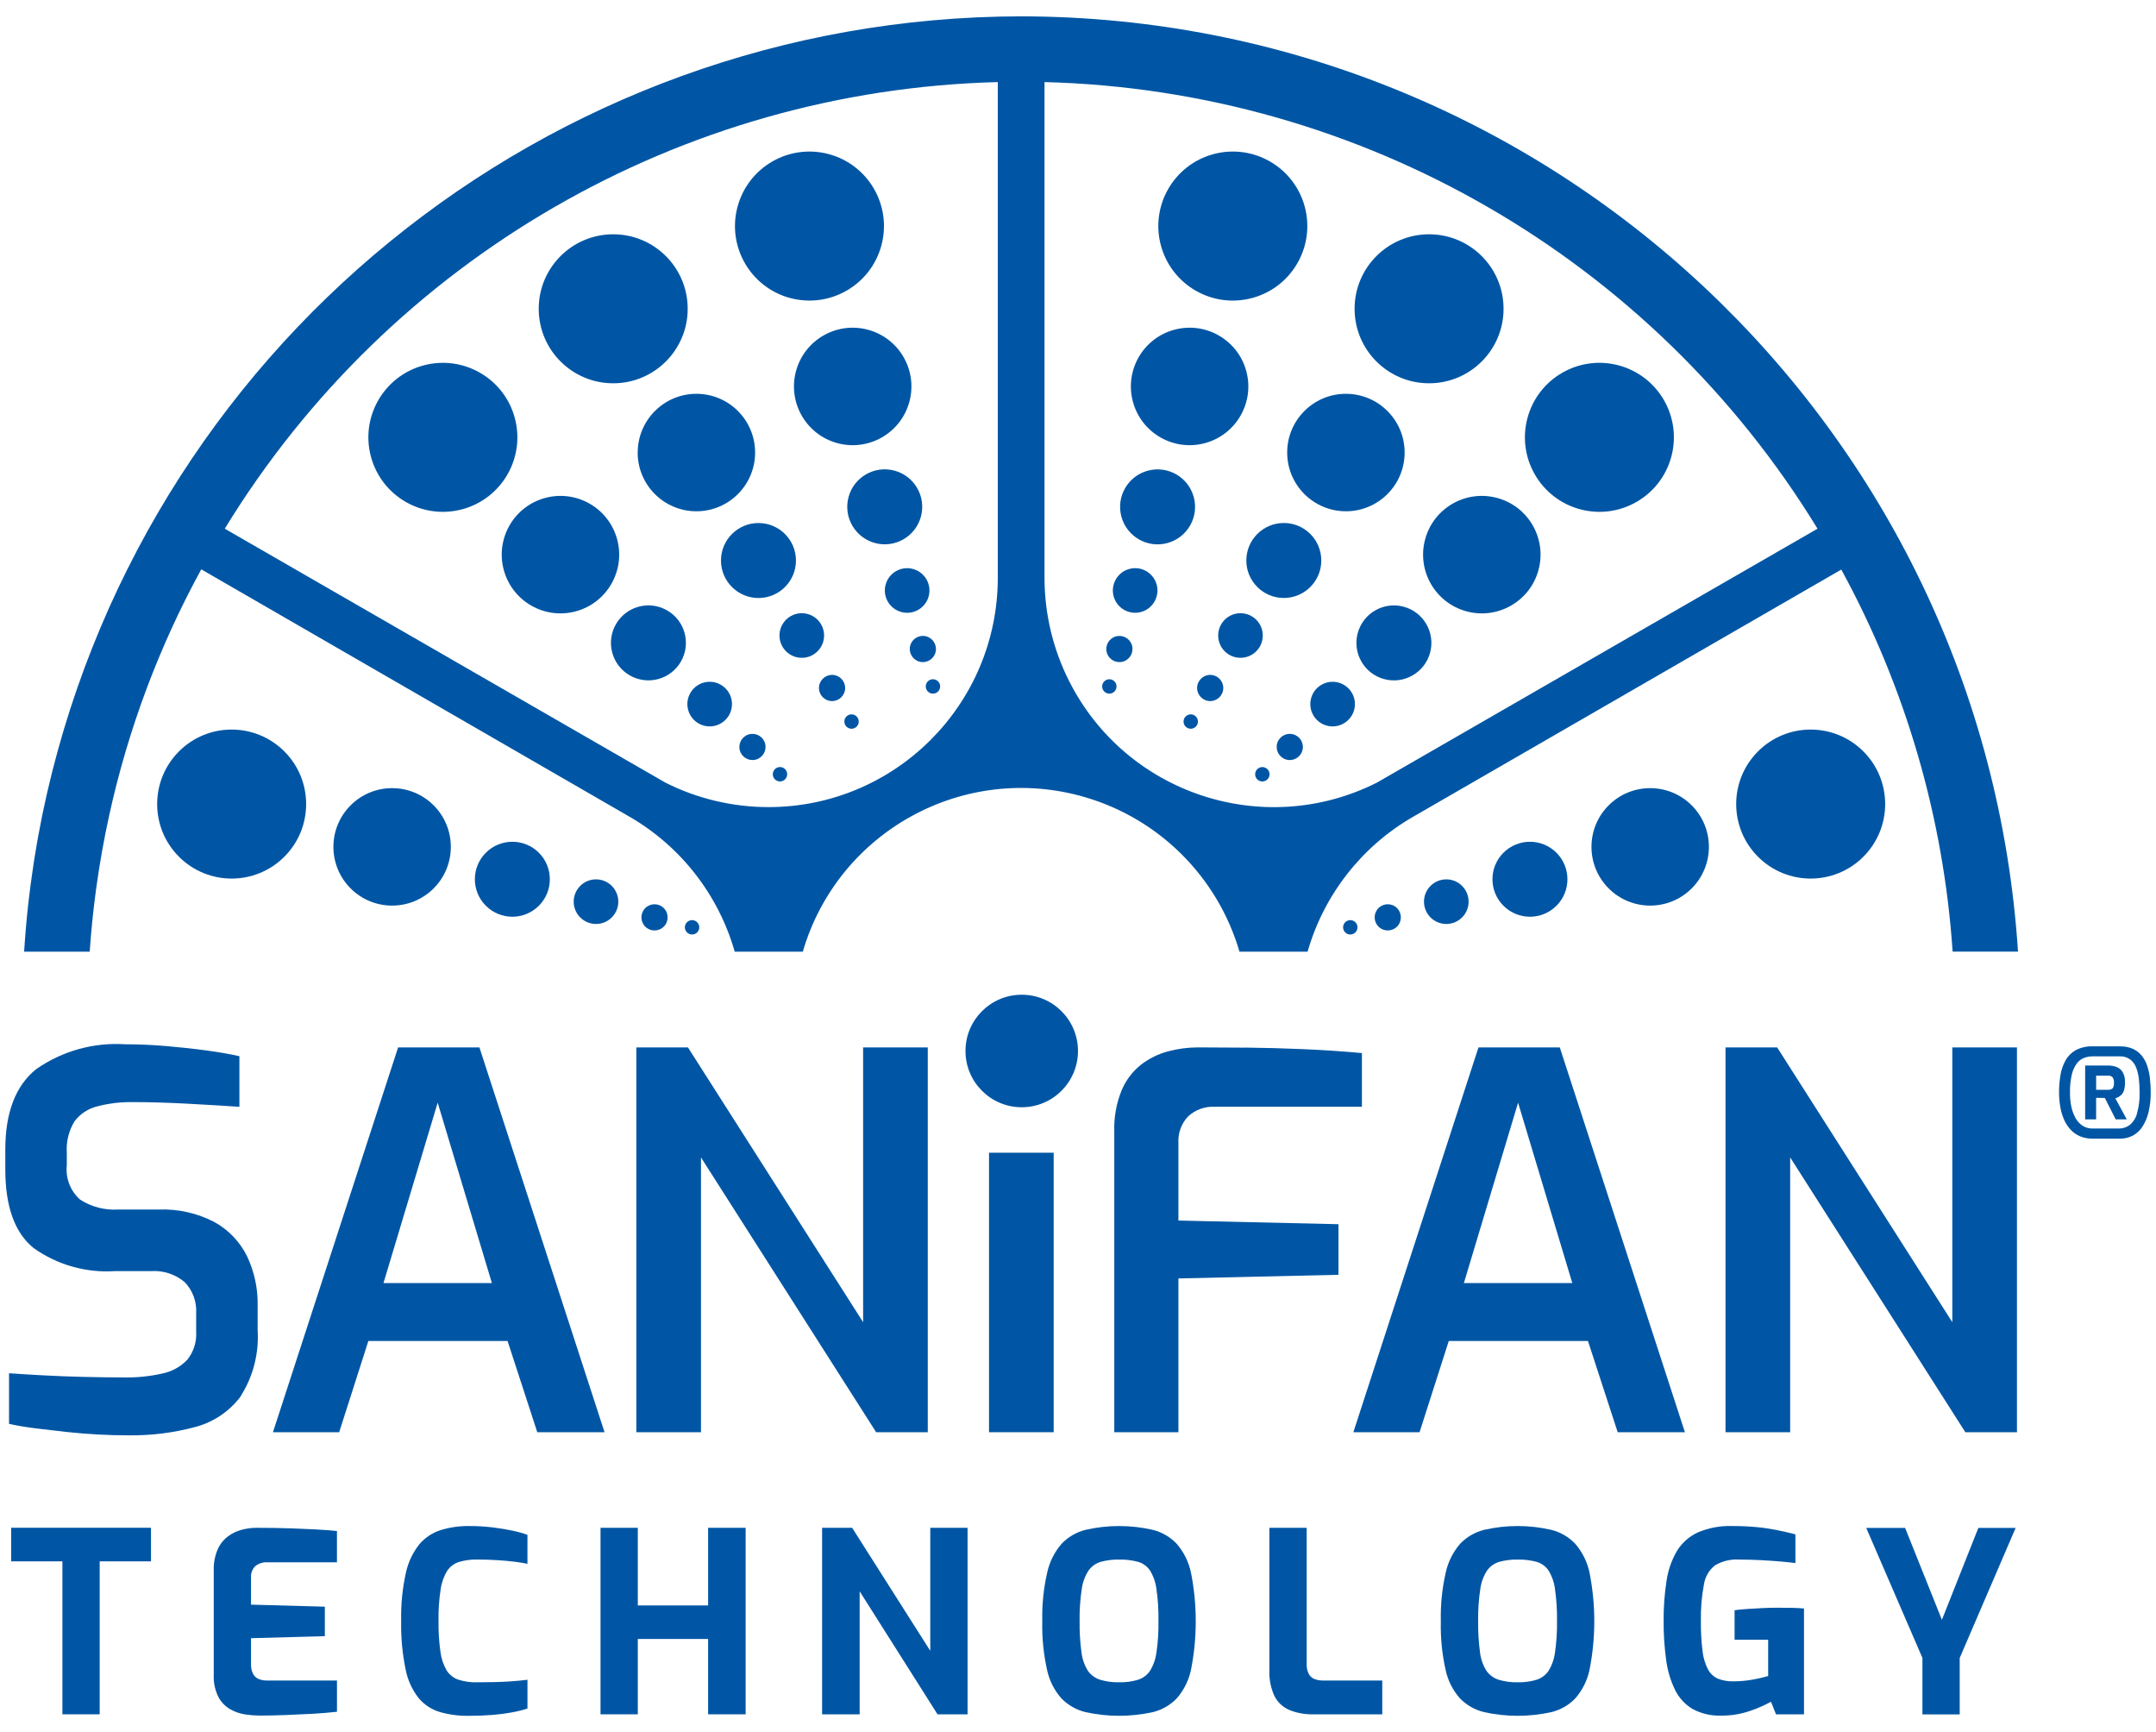 <?xml version="1.0" encoding="UTF-8"?>
<svg id="sanifan_tech_logo_-_blue" xmlns="http://www.w3.org/2000/svg" xmlns:xlink="http://www.w3.org/1999/xlink" version="1.1" viewBox="0 0 122 98">
  <!-- Generator: Adobe Illustrator 29.1.0, SVG Export Plug-In . SVG Version: 2.1.0 Build 142)  -->
  <defs>
    <style>
      .st0 {
        fill: none;
      }

      .st1 {
        fill: #0056a4;
      }

      .st2 {
        clip-path: url(#clippath);
      }
    </style>
    <clipPath id="clippath">
      <rect class="st0" x=".3" y=".925" width="121.399" height="96.15"/>
    </clipPath>
  </defs>
  <g class="st2">
    <g id="Group_154">
      <path id="Path_4923" class="st1" d="M57.782.925C30.945.959,7.816,19.827,2.392,46.111h0c-.024.117-.044.234-.067.351-.06.3-.119.607-.175.912-.029.161-.056.324-.084.485-.049.288-.1.575-.143.864-.027.174-.052.348-.077.523-.041.278-.081.556-.117.835-.024.183-.046.367-.068.551-.02.163-.042.326-.06.49h0c-.1.9-.177,1.808-.236,2.721h3.711c.08-1.171.198-2.332.354-3.481.005-.04.01-.08.016-.12.192-1.395.438-2.771.737-4.13h0c1.067-4.857,2.82-9.537,5.205-13.9l24.139,13.94.022.013.059.034c2.906,1.676,5.046,4.417,5.967,7.643h3.853c1.996-6.823,9.146-10.737,15.97-8.74,4.213,1.233,7.507,4.527,8.74,8.74h3.854c.924-3.219,3.061-5.953,5.962-7.626l.059-.034.022-.013,24.157-13.944c3.64,6.664,5.789,14.04,6.3,21.616h3.7C112.253,24.102,87.585.962,57.782.925M56.461,32.591v.093c.001,7.167-5.808,12.978-12.975,12.979-2.03,0-4.032-.476-5.845-1.39l-.022-.014-24.9-14.347C22.07,14.616,38.538,5.103,56.461,4.644v27.947ZM77.947,44.259l-.022.014c-6.399,3.227-14.203.655-17.43-5.744-.914-1.812-1.39-3.814-1.39-5.844V4.644c17.922.459,34.39,9.972,43.742,25.268l-24.9,14.347Z"/>
      <path id="Path_4924" class="st1" d="M34.699,21.685c2.328,0,4.215-1.887,4.215-4.215s-1.887-4.215-4.215-4.215-4.215,1.887-4.215,4.215,1.887,4.215,4.215,4.215h0"/>
      <path id="Path_4925" class="st1" d="M48.186,40.416c-.225,0-.407.182-.407.407,0,.225.182.407.407.407.225,0,.407-.182.407-.407h0c0-.225-.182-.407-.407-.407"/>
      <path id="Path_4926" class="st1" d="M36.083,25.603c0,1.835,1.488,3.323,3.323,3.323,1.835,0,3.323-1.488,3.323-3.323,0-1.834-1.486-3.321-3.32-3.323-1.835,0-3.323,1.488-3.323,3.323"/>
      <path id="Path_4927" class="st1" d="M45.04,31.712c0-1.171-.95-2.121-2.121-2.121s-2.121.95-2.121,2.121c0,1.171.95,2.121,2.121,2.121s2.121-.95,2.121-2.121h0"/>
      <path id="Path_4928" class="st1" d="M45.37,34.693c-.697,0-1.262.565-1.262,1.262s.565,1.262,1.262,1.262,1.262-.565,1.262-1.262-.565-1.262-1.262-1.262h0"/>
      <path id="Path_4929" class="st1" d="M47.084,38.183c-.409,0-.741.331-.742.74,0,.409.331.741.74.742.409,0,.741-.331.742-.74v-.002c0-.409-.331-.74-.74-.74"/>
      <path id="Path_4930" class="st1" d="M26.152,28.815c2.248-.603,3.583-2.914,2.98-5.163-.603-2.248-2.914-3.583-5.163-2.98-2.248.603-3.582,2.913-2.98,5.161.602,2.249,2.913,3.583,5.162,2.981h.001"/>
      <path id="Path_4931" class="st1" d="M44.03,43.412c-.217.059-.345.283-.286.499s.283.345.499.286c.216-.059.344-.281.287-.498-.057-.217-.279-.346-.496-.289-.001,0-.003,0-.004.001"/>
      <path id="Path_4932" class="st1" d="M28.505,32.239c.475,1.773,2.297,2.825,4.069,2.35,1.773-.475,2.825-2.297,2.35-4.069-.475-1.773-2.297-2.825-4.069-2.35,0,0,0,0-.001,0-1.772.475-2.824,2.296-2.349,4.069,0,0,0,0,0,0"/>
      <path id="Path_4933" class="st1" d="M36.141,34.324c-1.131.304-1.801,1.468-1.497,2.599.304,1.131,1.468,1.801,2.599,1.497,1.13-.304,1.8-1.466,1.498-2.596-.303-1.132-1.466-1.804-2.597-1.501,0,0-.002,0-.003,0"/>
      <path id="Path_4934" class="st1" d="M39.831,38.616c-.673.181-1.072.873-.892,1.546.181.673.873,1.072,1.546.892.673-.181,1.072-.873.892-1.546-.181-.673-.873-1.073-1.546-.892h0"/>
      <path id="Path_4935" class="st1" d="M42.388,41.544c-.395.106-.63.512-.525.907.106.395.512.63.907.525.395-.106.63-.512.525-.907,0,0,0,0,0,0-.105-.395-.511-.63-.906-.524,0,0,0,0-.001,0"/>
      <path id="Path_4936" class="st1" d="M44.714,16.861c2.249.603,4.56-.732,5.162-2.98.603-2.249-.732-4.56-2.98-5.162-2.248-.603-4.559.731-5.162,2.98-.603,2.248.731,4.56,2.979,5.163,0,0,0,0,0,0"/>
      <path id="Path_4937" class="st1" d="M52.399,38.732c-.058.217.071.44.289.498.217.058.44-.071.498-.289.058-.216-.07-.439-.287-.498-.217-.059-.441.069-.499.286,0,0,0,.001,0,.002"/>
      <path id="Path_4938" class="st1" d="M45.041,21.003c-.475,1.773.576,3.595,2.349,4.07,1.773.475,3.595-.576,4.07-2.349s-.576-3.595-2.349-4.07c0,0,0,0-.001,0-1.772-.475-3.594.576-4.069,2.349,0,0,0,0,0,0"/>
      <path id="Path_4939" class="st1" d="M48.015,28.126c-.303,1.132.369,2.294,1.501,2.597,1.132.303,2.294-.369,2.597-1.501.302-1.13-.368-2.292-1.498-2.596-1.13-.305-2.294.365-2.599,1.495,0,.002,0,.003-.001.005"/>
      <path id="Path_4940" class="st1" d="M50.113,33.081c-.181.673.219,1.365.892,1.546.673.181,1.365-.219,1.546-.892.181-.673-.219-1.365-.892-1.546-.673-.181-1.365.219-1.546.892h0"/>
      <path id="Path_4941" class="st1" d="M51.505,36.526c-.106.395.129.802.524.908.395.106.802-.129.908-.524.106-.395-.129-.802-.524-.908,0,0,0,0,0,0-.395-.106-.801.129-.907.524"/>
      <path id="Path_4942" class="st1" d="M80.866,21.685c2.328,0,4.215-1.887,4.215-4.215,0-2.328-1.887-4.215-4.215-4.215-2.328,0-4.215,1.887-4.215,4.215h0c0,2.328,1.887,4.215,4.215,4.215"/>
      <path id="Path_4943" class="st1" d="M67.38,40.416c-.225,0-.407.182-.407.407s.182.407.407.407c.225,0,.407-.182.407-.407h0c0-.225-.182-.407-.407-.407"/>
      <path id="Path_4944" class="st1" d="M72.837,25.603c0,1.835,1.488,3.323,3.323,3.323s3.323-1.488,3.323-3.323-1.488-3.323-3.323-3.323h0c-1.835,0-3.323,1.488-3.323,3.323"/>
      <path id="Path_4945" class="st1" d="M72.646,29.589c-1.171,0-2.121.95-2.121,2.121s.95,2.121,2.121,2.121,2.121-.95,2.121-2.121-.95-2.121-2.121-2.121h0"/>
      <path id="Path_4946" class="st1" d="M71.456,35.955c0-.697-.565-1.262-1.262-1.262s-1.262.565-1.262,1.262.565,1.262,1.262,1.262h0c.697,0,1.262-.565,1.262-1.262"/>
      <path id="Path_4947" class="st1" d="M68.481,38.183c-.409,0-.741.331-.742.74s.331.741.74.742c.409,0,.741-.331.742-.74v-.002c0-.409-.331-.74-.74-.74h0"/>
      <path id="Path_4948" class="st1" d="M91.595,20.671c-2.249-.602-4.56.733-5.162,2.981-.602,2.249.733,4.56,2.981,5.162,2.248.602,4.559-.732,5.161-2.98.603-2.248-.731-4.56-2.98-5.163,0,0,0,0-.001,0"/>
      <path id="Path_4949" class="st1" d="M71.536,43.412c-.217-.058-.44.071-.498.289-.058.217.071.44.289.498.216.058.439-.07.498-.287.059-.217-.069-.441-.286-.499,0,0-.001,0-.002,0"/>
      <path id="Path_4950" class="st1" d="M84.711,28.17c-1.773-.475-3.595.576-4.07,2.349s.576,3.595,2.349,4.07,3.595-.576,4.07-2.349c0,0,0,0,0-.001.475-1.772-.576-3.594-2.349-4.069h0"/>
      <path id="Path_4951" class="st1" d="M79.424,34.324c-1.132-.303-2.294.369-2.597,1.501-.303,1.132.369,2.294,1.501,2.597,1.13.302,2.292-.368,2.596-1.498.305-1.13-.365-2.294-1.495-2.599-.002,0-.003,0-.005-.001"/>
      <path id="Path_4952" class="st1" d="M75.735,38.616c-.673-.181-1.365.219-1.546.892-.181.673.219,1.365.892,1.546.673.181,1.365-.219,1.546-.892.181-.673-.219-1.365-.892-1.546h0"/>
      <path id="Path_4953" class="st1" d="M73.176,41.544c-.395-.106-.802.129-.908.524-.106.395.129.802.524.908.395.106.802-.129.908-.524,0,0,0,0,0,0,.106-.395-.129-.801-.524-.907"/>
      <path id="Path_4954" class="st1" d="M70.853,16.861c2.248-.603,3.582-2.914,2.979-5.163-.603-2.248-2.914-3.582-5.163-2.979-2.248.603-3.582,2.914-2.98,5.162.602,2.248,2.912,3.583,5.161,2.981,0,0,.002,0,.002,0"/>
      <path id="Path_4955" class="st1" d="M62.667,38.445c-.217.059-.345.283-.286.499s.283.345.499.286c.216-.059.344-.281.287-.498-.057-.217-.279-.346-.496-.289-.001,0-.003,0-.004.001"/>
      <path id="Path_4956" class="st1" d="M68.175,25.073c1.773-.475,2.825-2.297,2.35-4.069s-2.297-2.825-4.069-2.35c-1.773.475-2.825,2.297-2.35,4.069,0,0,0,0,0,.001.475,1.772,2.296,2.824,4.069,2.349h0"/>
      <path id="Path_4957" class="st1" d="M67.551,28.126c-.304-1.131-1.468-1.801-2.599-1.497-1.131.304-1.801,1.468-1.497,2.599.304,1.13,1.466,1.8,2.596,1.498,1.132-.303,1.804-1.466,1.501-2.597v-.003"/>
      <path id="Path_4958" class="st1" d="M63.907,32.188c-.673.181-1.072.873-.892,1.546.181.673.873,1.072,1.546.892.673-.181,1.072-.873.892-1.546-.181-.673-.873-1.073-1.546-.892,0,0,0,0,0,0"/>
      <path id="Path_4959" class="st1" d="M63.152,36.003c-.395.106-.63.512-.525.907s.512.63.907.525c.395-.106.63-.512.525-.907,0,0,0,0,0,0-.105-.395-.511-.63-.906-.524,0,0,0,0-.001,0"/>
      <path id="Path_4960" class="st1" d="M105.44,48.472c1.646-1.646,1.646-4.315,0-5.961-1.646-1.646-4.315-1.646-5.961,0-1.646,1.646-1.646,4.315,0,5.961,1.646,1.646,4.315,1.646,5.961,0h0"/>
      <path id="Path_4961" class="st1" d="M76.696,52.753c.159-.159.159-.417,0-.576-.159-.159-.417-.159-.576,0-.159.159-.159.416,0,.575.159.159.417.159.576,0,0,0,0,0,0,0"/>
      <path id="Path_4962" class="st1" d="M95.727,50.262c1.298-1.298,1.297-3.402,0-4.699s-3.402-1.297-4.699,0c-1.297,1.298-1.297,3.401,0,4.699,1.298,1.298,3.402,1.298,4.699,0,0,0,0,0,0,0"/>
      <path id="Path_4963" class="st1" d="M88.074,51.245c.828-.828.828-2.171,0-3-.828-.828-2.171-.828-3,0-.828.828-.828,2.171,0,2.999.828.828,2.171.829,3,0,0,0,0,0,0,0"/>
      <path id="Path_4964" class="st1" d="M82.733,51.906c.493-.493.493-1.292,0-1.785-.493-.493-1.292-.493-1.785,0-.493.493-.493,1.292,0,1.784.492.493,1.29.494,1.783.002,0,0,.001-.001.002-.002"/>
      <path id="Path_4965" class="st1" d="M79.052,52.425c.29-.289.29-.758,0-1.048-.289-.29-.758-.29-1.048,0s-.29.758,0,1.048c0,0,0,0,0,0,.289.289.758.289,1.047,0"/>
      <path id="Path_4966" class="st1" d="M16.089,48.472c1.646-1.646,1.646-4.315,0-5.961-1.646-1.646-4.315-1.646-5.961,0-1.646,1.646-1.646,4.315,0,5.961,1.646,1.646,4.315,1.646,5.961,0,0,0,0,0,0,0"/>
      <path id="Path_4967" class="st1" d="M39.449,52.753c.159-.159.159-.417,0-.576s-.417-.159-.576,0c-.159.159-.159.416,0,.575.159.159.417.159.576,0h0"/>
      <path id="Path_4968" class="st1" d="M24.538,50.262c1.298-1.298,1.297-3.402,0-4.699-1.298-1.298-3.402-1.297-4.699,0-1.297,1.298-1.297,3.401,0,4.699,1.298,1.298,3.402,1.298,4.699,0,0,0,0,0,0,0"/>
      <path id="Path_4969" class="st1" d="M30.492,51.245c.828-.828.828-2.171,0-3-.828-.828-2.171-.828-3,0-.828.828-.828,2.171,0,2.999.828.828,2.171.829,3,0,0,0,0,0,0,0"/>
      <path id="Path_4970" class="st1" d="M34.618,51.906c.493-.493.493-1.292,0-1.785s-1.292-.493-1.785,0c-.493.493-.493,1.292,0,1.784.493.493,1.292.493,1.785,0h0"/>
      <path id="Path_4971" class="st1" d="M37.561,52.425c.29-.289.29-.758,0-1.048-.289-.29-.758-.29-1.048,0s-.29.758,0,1.048h0c.289.29.758.29,1.047,0"/>
      <path id="Path_4972" class="st1" d="M.631,88.335h2.9v8.655h2.11v-8.655h2.903v-1.9H.631v1.9Z"/>
      <path id="Path_4973" class="st1" d="M16.394,86.467c-.547-.019-1.177-.028-1.89-.029-.284.001-.567.04-.841.115-.284.075-.551.206-.784.385-.25.195-.446.451-.571.742-.153.37-.226.769-.213,1.169v5.888c-.022.441.069.88.264,1.276.155.288.387.527.67.691.262.15.55.249.849.293.259.04.521.061.784.064.467,0,.959-.01,1.476-.029.517-.019,1.031-.043,1.54-.071.509-.029.972-.068,1.39-.115v-1.768h-3.979c-.149,0-.296-.026-.435-.079-.14-.053-.256-.154-.328-.285-.09-.178-.132-.377-.121-.577v-1.454l4.177-.115v-1.668l-4.177-.115v-1.525c-.02-.244.069-.484.242-.656.194-.154.438-.23.685-.214h3.935v-1.769c-.361-.038-.761-.069-1.2-.092-.439-.023-.931-.045-1.476-.064"/>
      <path id="Path_4974" class="st1" d="M27.885,86.416c-.442-.054-.887-.08-1.333-.078-.546-.008-1.089.069-1.611.228-.472.149-.892.428-1.213.805-.377.476-.638,1.032-.763,1.626-.195.882-.284,1.785-.264,2.688-.02.926.064,1.852.25,2.759.113.595.367,1.155.741,1.632.315.373.732.645,1.2.785.531.151,1.08.223,1.632.214.494,0,.941-.017,1.34-.05.369-.029.736-.077,1.1-.143.299-.053.595-.127.884-.221v-1.626c-.275.038-.639.071-1.091.1-.452.029-1.039.043-1.761.043-.36.01-.72-.04-1.063-.149-.274-.096-.508-.282-.662-.528-.188-.327-.307-.688-.35-1.062-.079-.577-.115-1.158-.107-1.74-.01-.596.03-1.192.121-1.782.05-.371.176-.728.371-1.048.16-.238.396-.415.67-.5.331-.098.675-.144,1.02-.136.409,0,.798.012,1.169.036.371.024.701.055.991.092.29.038.521.076.691.114v-1.64c-.274-.098-.555-.177-.841-.235-.333-.071-.706-.133-1.119-.185"/>
      <path id="Path_4975" class="st1" d="M40.07,90.83h-3.979v-4.392h-2.11v10.552h2.11v-4.263h3.978v4.263h2.124v-10.552h-2.123v4.392Z"/>
      <path id="Path_4976" class="st1" d="M52.64,93.397l-4.42-6.958h-1.7v10.552h2.125v-6.96l4.406,6.959h1.7v-10.551h-2.11v6.958Z"/>
      <path id="Path_4977" class="st1" d="M66.579,87.336c-.368-.385-.838-.657-1.355-.784-1.248-.286-2.544-.286-3.792,0-.517.128-.987.399-1.355.784-.406.467-.688,1.028-.82,1.633-.207.905-.3,1.831-.278,2.759-.022.925.069,1.849.271,2.752.128.602.41,1.159.82,1.618.373.379.845.646,1.362.77,1.249.275,2.543.275,3.792,0,.516-.123.986-.39,1.355-.77.405-.461.685-1.018.813-1.618.361-1.819.361-3.692,0-5.511-.128-.605-.408-1.167-.813-1.633M65.439,93.489c-.046.369-.17.723-.364,1.04-.163.24-.401.418-.677.506-.347.104-.707.152-1.069.143-.364.009-.727-.039-1.076-.143-.28-.088-.523-.266-.692-.506-.197-.315-.321-.671-.363-1.04-.08-.583-.115-1.172-.107-1.761-.011-.611.03-1.221.121-1.825.049-.374.18-.732.385-1.048.168-.237.412-.41.691-.492.339-.092.69-.136,1.041-.128.361-.008.721.035,1.069.128.276.079.516.254.677.492.194.32.319.677.364,1.048.086.604.124,1.215.114,1.825.009.589-.029,1.178-.114,1.761"/>
      <path id="Path_4978" class="st1" d="M74.396,95c-.144-.053-.263-.157-.335-.292-.088-.172-.129-.364-.121-.557v-7.714h-2.11v8.056c-.021.497.075.993.278,1.447.176.358.474.642.841.8.436.178.904.263,1.375.25h3.893v-1.911h-3.337c-.165.002-.329-.024-.484-.079"/>
      <path id="Path_4979" class="st1" d="M89.131,87.336c-.368-.385-.838-.657-1.355-.784-1.248-.286-2.544-.286-3.792,0-.517.128-.987.4-1.355.784-.406.467-.688,1.028-.82,1.633-.207.905-.3,1.831-.278,2.759-.022.925.069,1.849.271,2.752.128.602.41,1.159.82,1.618.373.379.845.646,1.362.77,1.249.275,2.543.275,3.792,0,.516-.123.986-.39,1.355-.77.405-.461.685-1.018.813-1.618.361-1.819.361-3.692,0-5.511-.128-.605-.408-1.167-.813-1.633M87.991,93.489c-.046.369-.17.723-.364,1.04-.163.24-.401.418-.677.506-.347.104-.707.152-1.069.143-.364.009-.727-.039-1.076-.143-.28-.088-.523-.266-.692-.506-.197-.315-.321-.671-.363-1.04-.08-.583-.115-1.172-.107-1.761-.011-.611.03-1.221.121-1.825.049-.374.18-.732.385-1.048.168-.237.412-.41.691-.492.339-.092.69-.136,1.041-.128.361-.008.721.035,1.069.128.276.079.516.254.677.492.194.32.318.677.364,1.048.086.604.124,1.215.114,1.825.009.589-.029,1.178-.114,1.761"/>
      <path id="Path_4980" class="st1" d="M100.592,90.959c-.276,0-.563.007-.863.021s-.587.031-.863.05-.513.042-.712.071v1.668h1.9v2.055c-.283.082-.571.149-.862.2-.369.068-.744.101-1.12.1-.294.008-.588-.043-.862-.15-.242-.108-.44-.294-.563-.528-.165-.323-.269-.673-.307-1.034-.069-.558-.1-1.121-.093-1.683-.016-.7.042-1.401.172-2.089.065-.429.292-.817.634-1.084.412-.24.886-.352,1.362-.321.437,0,.86.012,1.269.035.409.023.78.049,1.112.078.333.029.6.057.8.086v-1.625c-.361-.095-.722-.179-1.084-.25-.38-.074-.763-.129-1.148-.164-.404-.038-.848-.057-1.333-.057-.672-.025-1.341.099-1.96.363-.491.226-.903.594-1.184,1.055-.302.521-.5,1.094-.585,1.69-.116.75-.17,1.508-.164,2.267-.005.736.043,1.471.143,2.2.075.586.244,1.157.5,1.689.218.45.562.827.991,1.084.5.27,1.064.4,1.632.377.558.006,1.113-.086,1.64-.271.404-.136.795-.308,1.169-.513l.285.713h1.583v-5.989c-.2-.019-.421-.031-.663-.036-.242-.005-.515-.007-.82-.007"/>
      <path id="Path_4981" class="st1" d="M109.885,91.643l-2.082-5.2h-2.2l3.18,7.358v3.194h2.11v-3.194l3.165-7.358h-2.11l-2.063,5.2Z"/>
      <path id="Path_4982" class="st1" d="M13.635,78.964c.696-1.109,1.027-2.41.944-3.717v-1.387c.019-.963-.187-1.918-.6-2.788-.404-.817-1.047-1.491-1.844-1.932-.972-.507-2.06-.751-3.156-.709h-2.279c-.764.049-1.524-.147-2.168-.561-.551-.489-.831-1.215-.752-1.947v-.708c-.042-.627.113-1.251.443-1.785.323-.422.783-.719,1.3-.841.646-.166,1.31-.246,1.977-.236.943,0,1.971.03,3.082.089,1.111.059,2.1.118,2.965.177v-2.862c-.512-.118-1.132-.226-1.859-.325-.727-.099-1.489-.182-2.286-.25-.797-.067-1.569-.1-2.316-.1-1.787-.117-3.56.377-5.03,1.4-1.171.935-1.756,2.454-1.756,4.558v1.121c0,2.105.536,3.59,1.608,4.455,1.335.946,2.954,1.405,4.587,1.3h2.036c.696-.051,1.384.172,1.918.62.455.471.691,1.112.651,1.766v1.032c.038.575-.14,1.143-.5,1.593-.38.4-.875.673-1.416.782-.687.156-1.39.23-2.094.221-.748,0-1.525-.01-2.331-.029-.806-.019-1.578-.049-2.316-.089-.737-.039-1.381-.079-1.932-.118v2.862c.433.099.925.182,1.476.251.551.069,1.136.137,1.755.206.619.067,1.229.116,1.829.148.6.032,1.167.047,1.7.045,1.275.018,2.546-.141,3.777-.472,1.044-.274,1.962-.9,2.6-1.771"/>
      <path id="Path_4983" class="st1" d="M27.128,59.258h-4.6l-7.083,21.772h3.747l1.653-5.163h7.876l1.682,5.163h3.806l-7.081-21.772ZM21.699,72.593l3.068-10.207,3.068,10.207h-6.136Z"/>
      <path id="Path_4984" class="st1" d="M36.008,81.03h3.658v-15.547l9.912,15.547h2.921v-21.772h-3.658v15.547l-9.913-15.547h-2.92v21.772Z"/>
      <rect id="Rectangle_78" class="st1" x="55.965" y="65.217" width="3.658" height="15.813"/>
      <path id="Path_4985" class="st1" d="M70.488,59.273c-1.043-.01-1.947-.015-2.714-.015-.563.002-1.123.076-1.667.221-.557.145-1.078.401-1.534.752-.486.385-.867.887-1.106,1.46-.298.735-.439,1.524-.414,2.316v17.023h3.629v-8.7l9.057-.207v-2.862l-9.057-.207v-4.4c-.03-.55.168-1.089.546-1.49.411-.381.959-.579,1.519-.546h8.319v-3.039c-1.061-.098-2.161-.172-3.3-.221s-2.23-.079-3.275-.089"/>
      <path id="Path_4986" class="st1" d="M88.262,59.258h-4.6l-7.081,21.772h3.747l1.653-5.163h7.876l1.682,5.163h3.804l-7.081-21.772ZM82.835,72.593l3.068-10.207,3.068,10.207h-6.136Z"/>
      <path id="Path_4987" class="st1" d="M110.474,74.805l-9.912-15.547h-2.921v21.772h3.658v-15.548l9.912,15.547h2.921v-21.771h-3.658v15.547Z"/>
      <path id="Path_4988" class="st1" d="M60.999,59.461c0-1.758-1.425-3.183-3.183-3.183s-3.183,1.425-3.183,3.183,1.425,3.183,3.183,3.183h0c1.758,0,3.183-1.425,3.183-3.183"/>
      <path id="Path_4989" class="st1" d="M121.659,61.008c-.028-.241-.08-.479-.157-.71-.068-.208-.173-.403-.31-.574-.135-.165-.306-.297-.5-.385-.231-.099-.48-.147-.731-.14h-1.542c-.333-.013-.664.061-.96.214-.244.138-.446.34-.581.586-.143.26-.239.542-.286.834-.053.319-.079.641-.078.964,0,.272.022.544.067.813.041.247.112.489.21.72.09.21.214.404.368.574.15.165.334.295.539.382.228.094.473.14.72.135h1.534c.253.004.503-.053.728-.168.221-.118.409-.29.546-.5.163-.252.282-.531.35-.824.088-.371.13-.752.125-1.134,0-.264-.015-.527-.047-.789M120.926,62.996c-.067.255-.211.483-.413.652-.176.132-.39.203-.61.2h-1.484c-.204.006-.406-.05-.578-.16-.167-.113-.305-.265-.4-.443-.111-.205-.191-.425-.236-.653-.053-.263-.077-.532-.071-.8-.008-.342.028-.684.107-1.017.052-.223.149-.433.285-.617.105-.137.246-.244.407-.307.155-.058.319-.087.485-.086h1.534c.21-.01.418.052.589.175.154.122.271.283.339.467.079.21.131.43.153.653.026.243.039.487.039.732.012.405-.038.81-.147,1.2"/>
      <path id="Path_4990" class="st1" d="M119.907,62.047c.067-.041.126-.092.175-.153.058-.075.099-.162.121-.254.031-.128.046-.26.043-.392.013-.209-.035-.417-.136-.6-.083-.132-.207-.232-.353-.285-.145-.052-.299-.079-.453-.079h-1.313v3.047h.621v-1.22l.493.007.614,1.213h.628l-.649-1.191c.073-.023.144-.053.21-.092M119.537,61.584c-.068.052-.153.078-.239.072h-.685v-.8h.685c.087-.005.172.025.236.083.069.091.099.204.086.317.016.116-.013.233-.082.328"/>
    </g>
  </g>
</svg>